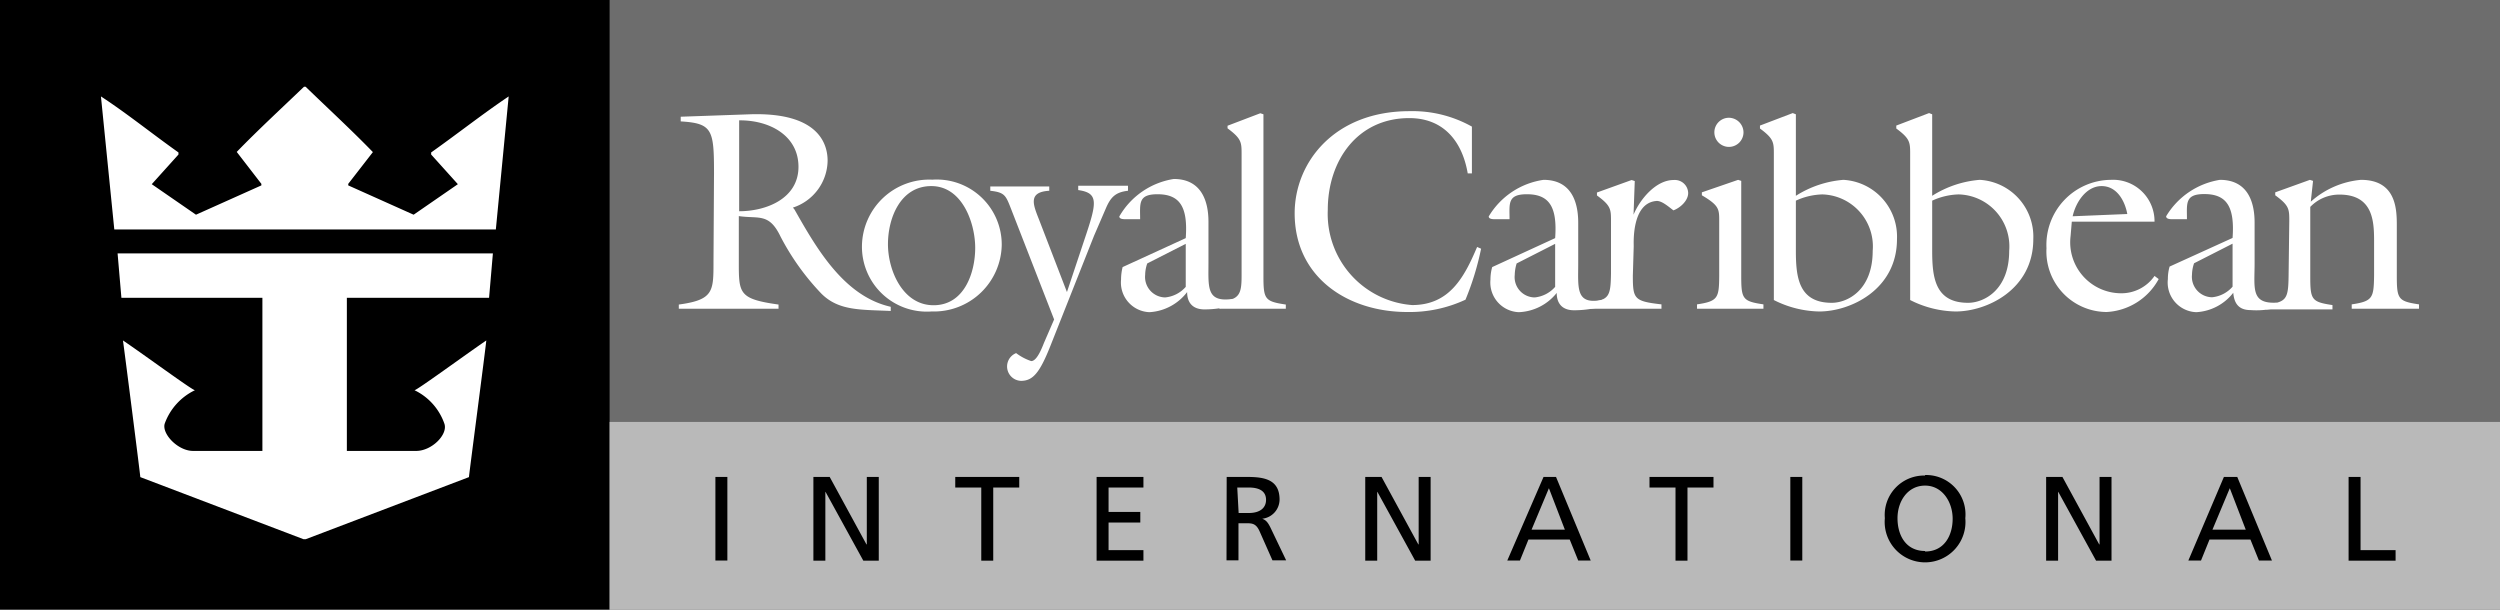 <svg data-name="Layer 1" xmlns="http://www.w3.org/2000/svg" viewBox="0 0 144.15 35.15"><defs><style>.logo-rccl-3{fill:#fff}</style></defs><path fill="#6d6d6d" d="M0 0h144.15v35.15H0z"/><path d="M0 0h35.15v35.15H0z"/><path fill="#b9b9b9" d="M35.15 24.33h109v10.81h-109z"/><path d="M41.25 27.5h.69v4.82h-.69zm5.65 0h.94l2.12 3.89h.02V27.5h.69v4.83h-.89l-2.18-3.97h-.01v3.97h-.69V27.5zm9.68.61h-1.5v-.61h3.69v.61h-1.5v4.22h-.69v-4.22zm6.65-.61h2.7v.61h-2.01v1.41h1.83v.61h-1.83v1.59h2.01v.61h-2.7V27.5zm8.19 2.08H72c.66 0 1-.3 1-.76s-.33-.71-1-.71h-.66zm-.69-2.08h1.18c1 0 1.87.15 1.87 1.31a1.12 1.12 0 0 1-1 1.1c.21.08.31.19.46.48l.92 1.92h-.79l-.74-1.67c-.21-.47-.44-.47-.81-.47h-.41v2.14h-.69zm7.99 0h.94l2.12 3.89h.02V27.5h.69v4.83h-.89l-2.18-3.97h-.01v3.97h-.69V27.5zm10.59.65l-1 2.39h1.92zM89 27.5h.72l2 4.82H91l-.49-1.21h-2.38l-.49 1.21h-.73zm7.61.61h-1.5v-.61h3.69v.61h-1.5v4.22h-.69v-4.22zm6.62-.61h.69v4.82h-.69zm7.77 4.3c1.11 0 1.59-.93 1.59-1.89S112 28 111 28s-1.59.9-1.59 1.88.48 1.89 1.59 1.89m0-4.38a2.27 2.27 0 0 1 2.32 2.49 2.33 2.33 0 1 1-4.64 0 2.27 2.27 0 0 1 2.32-2.46m6.98.08h.94l2.12 3.89h.02V27.5h.69v4.83h-.89l-2.18-3.97h-.01v3.97h-.69V27.5zm10.59.65l-1 2.39h1.92zm-.34-.65h.77l2 4.82h-.75l-.49-1.21h-2.36l-.49 1.21h-.73zm7.19 0h.69v4.22h2.02v.61h-2.71V27.5z"/><path class="logo-rccl-3" d="M17.62 5c1.26 1.22 2.66 2.51 3.88 3.77l-1.42 1.83v.09l3.77 1.69 2.55-1.76-1.54-1.71v-.12c1.58-1.12 2.94-2.2 4.47-3.23l-.74 7.67h-22l-.77-7.67c1.53 1 2.89 2.11 4.47 3.23v.12l-1.54 1.71 2.55 1.76 3.77-1.69v-.09l-1.42-1.84C14.87 7.5 16.27 6.21 17.53 5zm10.8 9.61l-.22 2.56H20V26h4c.89 0 1.82-.93 1.63-1.55a3.37 3.37 0 0 0-1.73-1.95c.14 0 2.87-2 4.14-2.87-.05.55-1 7.76-1 7.88l-9.41 3.58h-.13l-9.41-3.58c0-.12-.92-7.33-1-7.88 1.27.86 4 2.87 4.15 2.87a3.42 3.42 0 0 0-1.74 1.92c-.19.58.75 1.58 1.63 1.58h4v-8.83H7l-.22-2.56zm14.2-2.43c1.58 0 3.42-.74 3.42-2.56s-1.69-2.7-3.42-2.68zM41.17 10c0-2.51-.08-2.89-1.92-3v-.27l4-.14c4.14-.13 4.47 1.89 4.47 2.68a2.89 2.89 0 0 1-2 2.7l.09.11c1.26 2.22 2.84 5 5.55 5.61v.24c-1.74-.08-3 0-4-1a14.24 14.24 0 0 1-2.36-3.3c-.66-1.37-1.25-1-2.4-1.17v2.65c0 1.81 0 2.13 2.29 2.45v.24h-5.75v-.24c2-.27 2-.76 2-2.45z"/><path class="logo-rccl-3" d="M53.7 10.73c-1.78 0-2.5 1.84-2.5 3.35s.85 3.52 2.63 3.52 2.4-1.89 2.4-3.31-.74-3.56-2.53-3.56m0 7.23a3.74 3.74 0 0 1-4-3.77 3.88 3.88 0 0 1 4.06-3.83 3.75 3.75 0 0 1 4 3.77 3.91 3.91 0 0 1-4 3.83"/><path class="logo-rccl-3" d="M58.28 12c-.29-.74-.36-.91-1.18-1v-.25h3.4V11c-1.25.07-.92.82-.59 1.66l1.61 4.18 1-3c.72-2.14.86-2.71-.35-2.88v-.25h2.87V11c-.73.08-1 .38-1.27 1l-.69 1.6-2.52 6.36c-.61 1.53-1 2-1.69 2a.83.83 0 0 1-.28-1.6 3 3 0 0 0 .87.46c.36 0 .66-.88.77-1.13l.55-1.27zm7.87 3.19a2.08 2.08 0 0 0-.12.66 1.18 1.18 0 0 0 1.15 1.3 1.8 1.8 0 0 0 1.19-.61v-2.48zm2.22-1.46c.13-1.79-.33-2.53-1.63-2.53-1.13 0-1 .54-1 1.44h-.82c-.13 0-.38 0-.38-.16a4.41 4.41 0 0 1 3.14-2.16c1.51 0 2 1.15 2 2.47v2.33c0 1.45-.14 2.35 1.43 2.11v.37a5.83 5.83 0 0 1-1.66.24c-.69 0-1-.4-1-1A2.94 2.94 0 0 1 66.28 18a1.71 1.71 0 0 1-1.64-1.88 3 3 0 0 1 .09-.72z"/><path class="logo-rccl-3" d="M70.31 17.8v-.39c1.14-.14 1.28-.4 1.28-1.51v-7c0-.69 0-.9-.81-1.5v-.15l1.89-.72.18.06v9.31c0 1.35.07 1.48 1.29 1.66v.24zm17.14-2.61a2.4 2.4 0 0 0-.11.66 1.17 1.17 0 0 0 1.15 1.3 1.8 1.8 0 0 0 1.18-.61v-2.48zm2.22-1.46c.13-1.79-.33-2.53-1.63-2.53-1.13 0-1 .54-1 1.44h-.82c-.13 0-.38 0-.38-.16A4.41 4.41 0 0 1 89 10.37c1.52 0 2 1.15 2 2.47v2.33c0 1.45-.17 2.45 1.43 2.11v.37a5.94 5.94 0 0 1-1.67.24c-.69 0-1-.4-1-1A2.94 2.94 0 0 1 87.58 18a1.71 1.71 0 0 1-1.64-1.88 2.6 2.6 0 0 1 .1-.72zM84.87 10h-.24c-.32-1.86-1.4-3.19-3.37-3.19-3 0-4.7 2.46-4.7 5.29a5.27 5.27 0 0 0 4.86 5.49c2.15 0 3-1.58 3.75-3.35l.23.1a16.09 16.09 0 0 1-.9 2.94 7.63 7.63 0 0 1-3.36.71c-3.43 0-6.49-2-6.49-5.69 0-2.93 2.28-5.89 6.62-5.89a7 7 0 0 1 3.6.89zm41.64 5.18a2.14 2.14 0 0 0-.12.66 1.18 1.18 0 0 0 1.16 1.3 1.8 1.8 0 0 0 1.18-.61v-2.48zm2.22-1.46c.13-1.79-.33-2.53-1.63-2.53-1.13 0-1 .54-1 1.45h-.82c-.13 0-.38 0-.38-.17a4.43 4.43 0 0 1 3.1-2.1c1.52 0 2 1.15 2 2.46v2.34c0 1.45-.23 2.36 1.27 2.28v.29a4.51 4.51 0 0 1-1.5.14c-.69 0-.95-.39-1-1a2.9 2.9 0 0 1-2.13 1.12 1.71 1.71 0 0 1-1.64-1.91 2.5 2.5 0 0 1 .1-.72z"/><path class="logo-rccl-3" d="M94.15 15.89c0 1.35.07 1.48 1.65 1.66v.25h-4.11v-.39c1.11-.1 1.18-.37 1.2-1.65v-3c0-.69 0-.9-.81-1.49v-.17l2-.72.18.06-.07 1.94c.36-.87 1.28-2 2.31-2a.77.77 0 0 1 .84.75c0 .45-.47.86-.85 1-.28-.21-.69-.58-1-.54-1.4.13-1.29 2.37-1.29 2.61zm6.38-8.26a.84.84 0 1 1-.84-.84.85.85 0 0 1 .84.84M97.85 17.8v-.25c1.22-.18 1.27-.38 1.28-1.66v-3.14c0-.69 0-.9-1-1.49v-.17l2.09-.72.18.06v5.46c0 1.35.07 1.48 1.28 1.66v.25zm5.7-3.34c0 1.53.16 3 2.07 3 .9 0 2.36-.72 2.36-3a3 3 0 0 0-2.9-3.25 3.86 3.86 0 0 0-1.53.36zm-1.27-5.56c0-.69 0-.9-.8-1.49v-.17l1.89-.72.18.07v4.7a6 6 0 0 1 2.74-.92 3.28 3.28 0 0 1 3.09 3.42c0 2.91-2.68 4.17-4.48 4.17a6 6 0 0 1-2.62-.66zm9.13 5.56c0 1.53.16 3 2.07 3 .9 0 2.37-.72 2.37-3a3 3 0 0 0-2.91-3.25 3.86 3.86 0 0 0-1.53.36zm-1.27-5.56c0-.69 0-.9-.8-1.49v-.17l1.89-.72.18.07v4.7a6 6 0 0 1 2.74-.92 3.28 3.28 0 0 1 3.09 3.42c0 2.91-2.68 4.17-4.48 4.17a6 6 0 0 1-2.62-.66zm12.52 3.44c-.14-.76-.6-1.61-1.48-1.61s-1.49.92-1.67 1.74zm-3.27 1.27a2.94 2.94 0 0 0 2.9 3.3 2.32 2.32 0 0 0 1.94-1l.24.18a3.63 3.63 0 0 1-3 1.9 3.49 3.49 0 0 1-3.47-3.68 3.75 3.75 0 0 1 3.7-3.94 2.39 2.39 0 0 1 2.53 2.41h-4.77zm12.61-.86c0-.69 0-.9-.81-1.49v-.17l2-.72.18.06-.13 1.2a5 5 0 0 1 2.89-1.26c2 0 2.07 1.63 2.07 2.6v2.92c0 1.35.07 1.48 1.28 1.66v.25h-3.88v-.25c1.22-.18 1.27-.38 1.29-1.66V14c0-1.15 0-2.78-2-2.78a2.32 2.32 0 0 0-1.68.71v4c0 1.35.07 1.48 1.28 1.66v.25h-3.82v-.3c1.18-.09 1.27-.33 1.29-1.61z"/></svg>